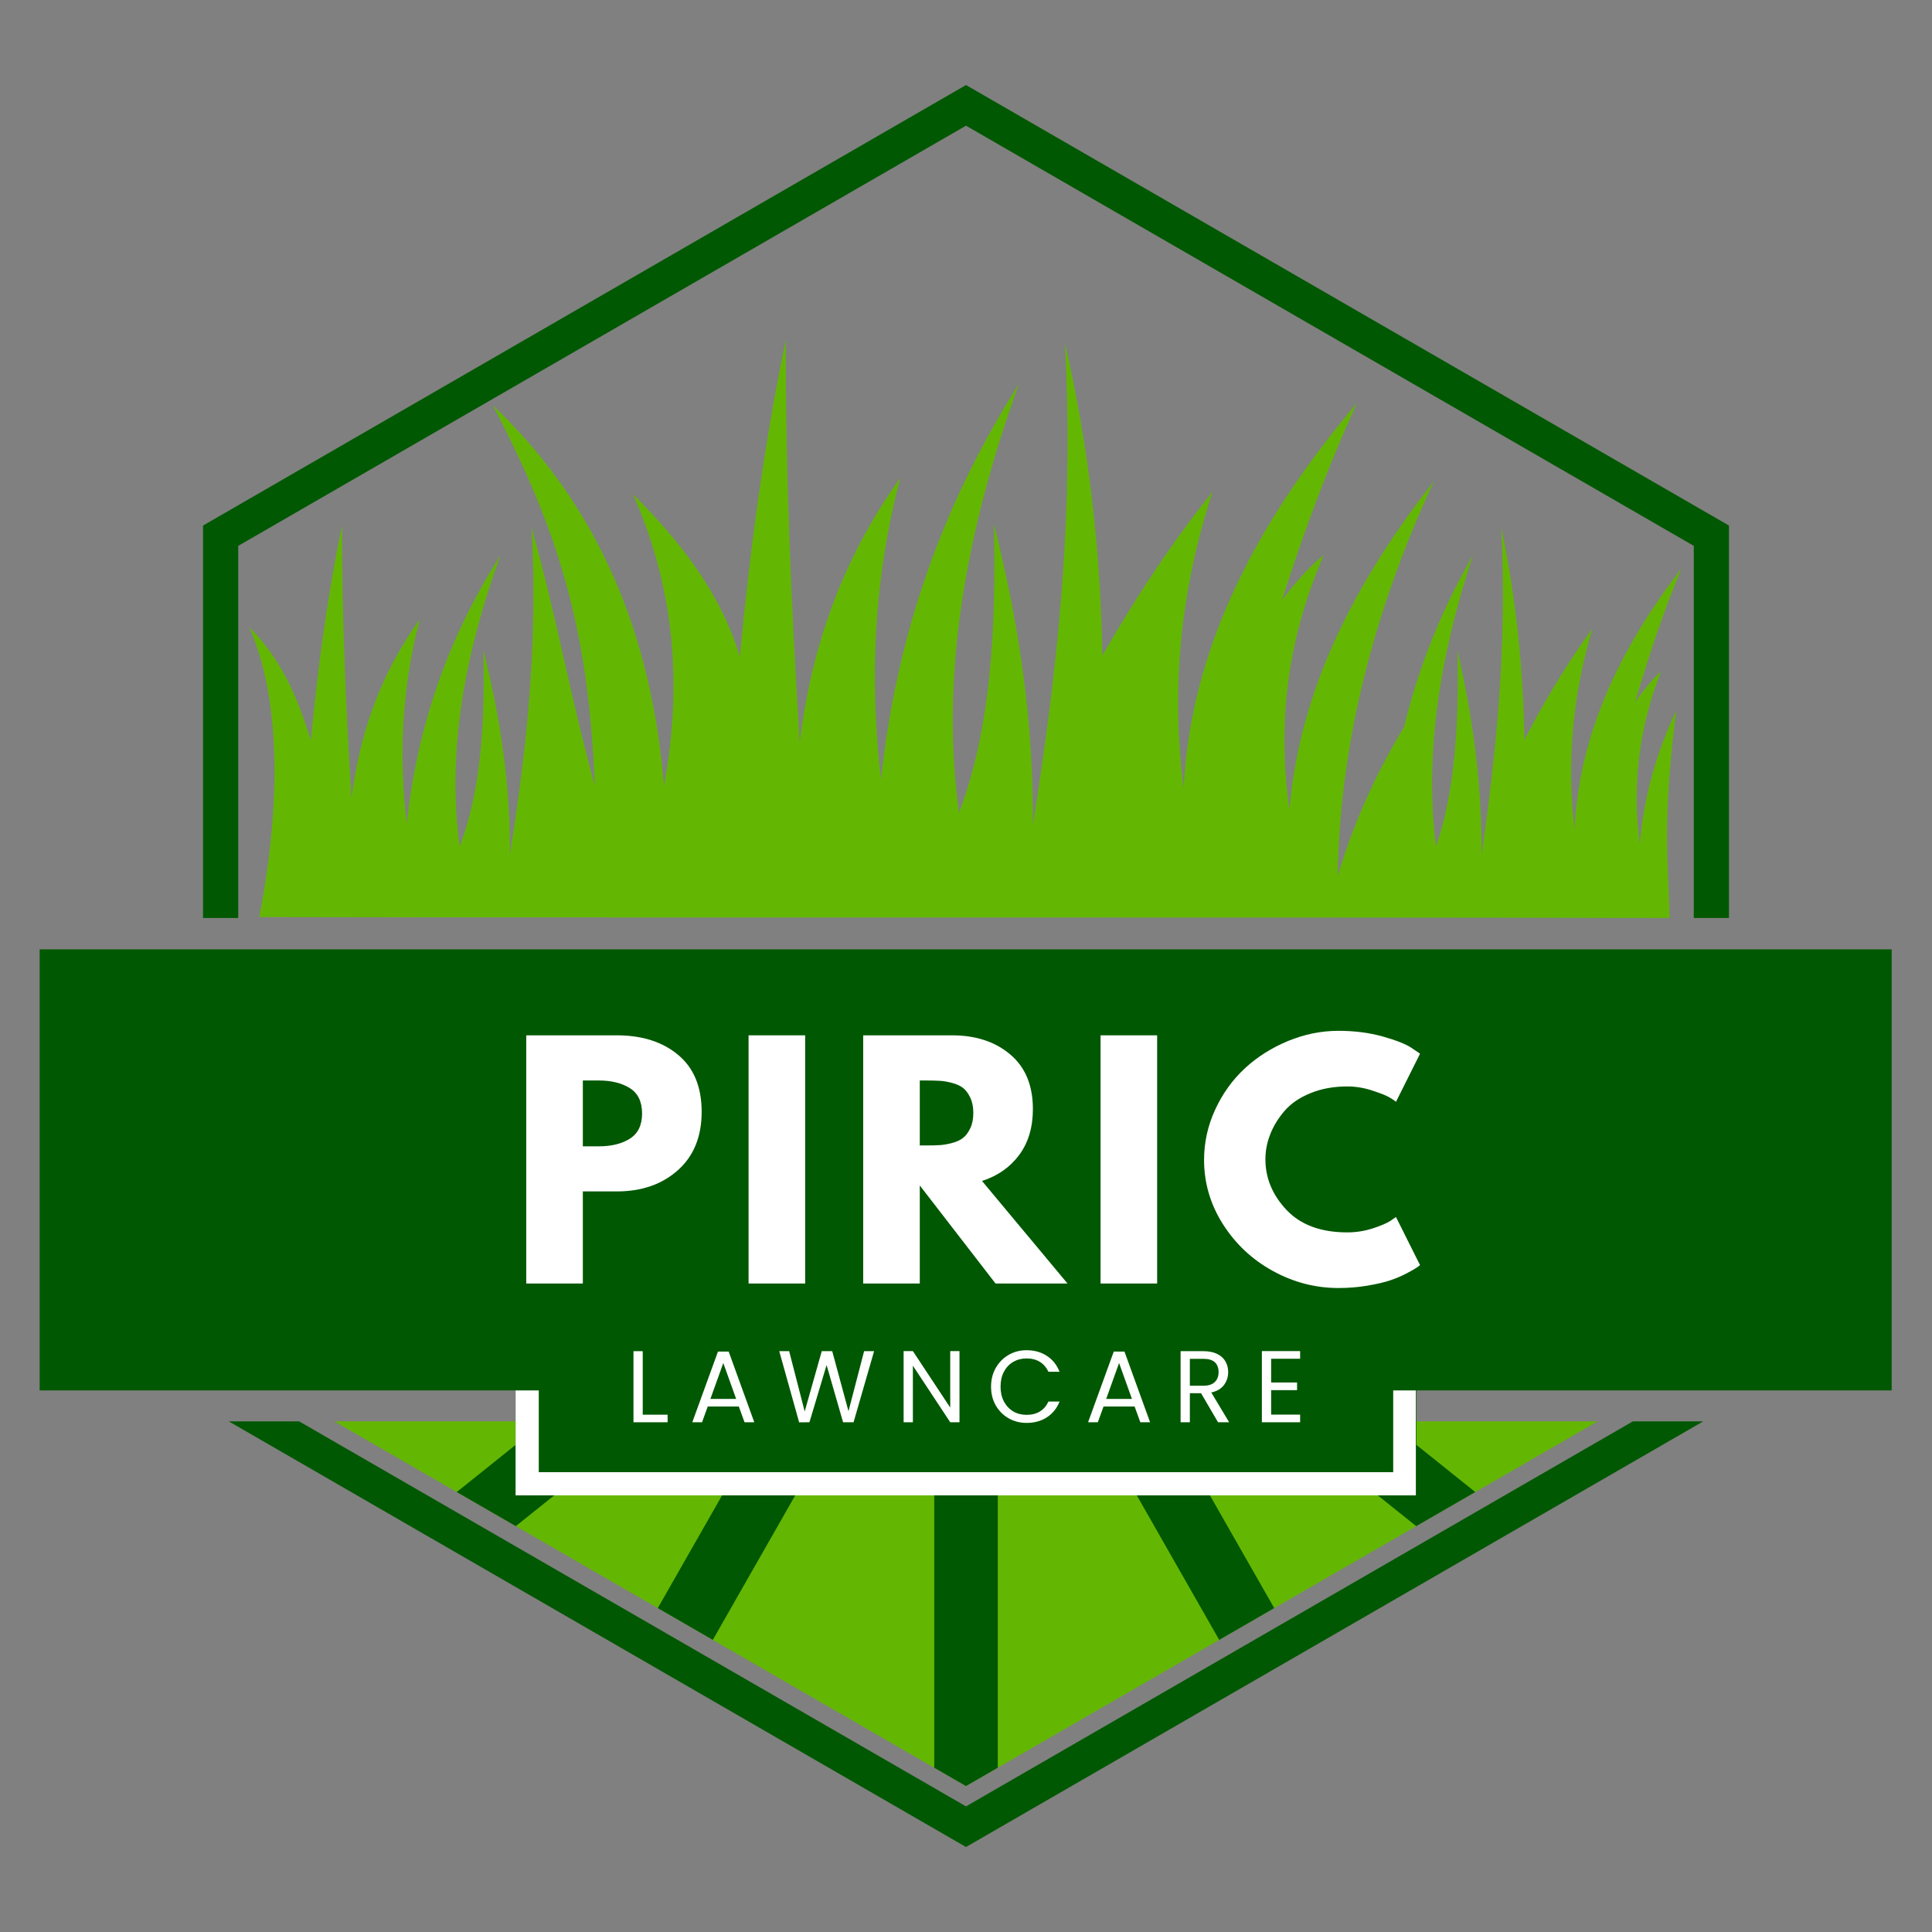 <svg xmlns="http://www.w3.org/2000/svg" xmlns:xlink="http://www.w3.org/1999/xlink" width="500" zoomAndPan="magnify" viewBox="0 0 375 375" height="500" preserveAspectRatio="xMidYMid meet" version="1.0"><rect x="0" y="0" width="375" height="375" fill="#808080" stroke="none"/><defs><g/><clipPath id="2b8084f5a3"><path d="M 44 275 L 331 275 L 331 358.504 L 44 358.504 Z M 44 275 " clip-rule="nonzero"/></clipPath><clipPath id="17c531e954"><path d="M 39.375 16.504 L 335.625 16.504 L 335.625 179 L 39.375 179 Z M 39.375 16.504 " clip-rule="nonzero"/></clipPath><clipPath id="8105c85f03"><path d="M 39.375 185 L 335.625 185 L 335.625 270 L 39.375 270 Z M 39.375 185 " clip-rule="nonzero"/></clipPath><clipPath id="4b73d97292"><path d="M 100.066 253.766 L 274.934 253.766 L 274.934 290.25 L 100.066 290.25 Z M 100.066 253.766 " clip-rule="nonzero"/></clipPath><clipPath id="5ff4a9266c"><path d="M 100.074 253.766 L 274.816 253.766 L 274.816 290.246 L 100.074 290.246 Z M 100.074 253.766 " clip-rule="nonzero"/></clipPath><clipPath id="1662c56b65"><path d="M 7.699 184.27 L 367.301 184.27 L 367.301 269.875 L 7.699 269.875 Z M 7.699 184.27 " clip-rule="nonzero"/></clipPath></defs><path fill="#63b702" d="M 310.102 275.891 L 187.5 346.676 L 64.902 275.891 Z M 310.102 275.891 " fill-opacity="1" fill-rule="evenodd"/><path fill="#015802" d="M 100.117 296.223 L 88.652 289.605 L 105.777 275.891 L 125.512 275.891 Z M 138.355 318.301 L 127.672 312.133 L 148.348 275.891 L 162.543 275.891 Z M 193.668 343.113 L 187.5 346.676 L 181.336 343.117 L 181.336 275.891 L 193.668 275.891 Z M 247.328 312.133 L 236.648 318.301 L 212.457 275.891 L 226.656 275.891 Z M 286.352 289.605 L 274.887 296.223 L 249.492 275.891 L 269.223 275.891 Z M 286.352 289.605 " fill-opacity="1" fill-rule="evenodd"/><g clip-path="url(#2b8084f5a3)"><path fill="#015802" d="M 330.59 275.891 L 187.5 358.504 L 44.414 275.891 L 58.074 275.891 L 187.5 350.617 L 316.93 275.891 Z M 330.59 275.891 " fill-opacity="1" fill-rule="evenodd"/></g><g clip-path="url(#17c531e954)"><path fill="#015802" d="M 187.5 16.504 L 335.59 102.008 L 335.59 178.184 L 328.762 178.184 L 328.762 105.949 L 187.5 24.395 L 46.242 105.949 L 46.242 178.184 L 39.41 178.184 L 39.41 102.008 Z M 187.5 16.504 " fill-opacity="1" fill-rule="evenodd"/></g><g clip-path="url(#8105c85f03)"><path fill="#015802" d="M 39.41 185.016 L 335.59 185.016 L 335.59 269.062 L 39.41 269.062 Z M 39.41 185.016 " fill-opacity="1" fill-rule="evenodd"/></g><path fill="#63b702" d="M 272.531 141.098 C 275.215 130.031 279.473 118.934 285.891 107.785 C 279.441 127.414 276.461 146.371 278.719 164.309 C 282.523 153.285 283.184 140.098 282.883 126.254 C 286.004 139.684 287.68 152.949 287.559 166.004 C 290.34 146.461 292.559 126.309 291.402 102.43 C 294.34 116.449 295.68 130.137 295.883 143.59 C 299.719 136.258 303.965 129.027 309.078 122.023 C 305.102 135.43 304.133 148.418 305.617 161.07 C 306.5 142.285 314.559 125.723 326.371 110.324 C 322.754 119.02 319.91 127.656 317.402 136.262 C 318.801 134.27 320.277 132.281 322.398 130.34 C 317.859 141.918 316.859 153.055 318.301 163.887 C 319.004 154.707 321.527 146.105 325.348 137.926 C 322.598 159.863 323.793 166.82 324.07 178.184 C 232.633 177.969 141.559 178.188 50.328 177.996 C 52.832 165.129 56.285 139.637 48.375 121.734 C 54.547 127.906 57.742 135.203 60.336 143.727 C 61.645 130.004 63.445 116.152 66.395 102.004 C 66.367 120.07 67.129 137.641 68.227 155.004 C 69.715 143.148 73.41 131.48 81.477 120.188 C 77.926 133.738 77.414 146.953 78.941 159.938 C 80.812 142.641 86.043 125.27 97.125 107.785 C 90.027 127.414 86.742 146.371 89.23 164.309 C 93.418 153.285 94.145 140.098 93.812 126.254 C 97.25 139.684 99.09 152.949 98.957 166.004 C 102.016 146.461 104.461 126.309 103.188 102.43 C 108.441 121.316 109.914 131.867 115.445 152.543 C 114.316 123.965 109.301 104.633 95.652 78.664 C 116.262 98.238 126.523 123.297 128.867 152.559 C 132.355 133.797 131.258 114.93 122.848 95.895 C 131.934 104.984 139.785 114.891 143.602 127.441 C 145.527 107.23 148.18 86.836 152.523 66 C 152.48 92.609 153.605 118.484 155.223 144.051 C 157.414 126.59 162.855 109.41 174.734 92.777 C 169.504 112.734 168.754 132.191 171 151.316 C 173.75 125.84 181.457 100.266 197.777 74.512 C 187.324 103.418 182.488 131.332 186.152 157.75 C 192.316 141.516 193.387 122.098 192.898 101.703 C 197.961 121.484 200.672 141.02 200.473 160.242 C 204.98 131.465 208.582 101.789 206.703 66.625 C 211.465 87.266 213.637 107.426 213.969 127.238 C 220.18 116.438 227.062 105.793 235.348 95.477 C 228.906 115.215 227.332 134.348 229.742 152.977 C 231.168 125.312 244.23 100.926 263.371 78.25 C 257.508 91.055 252.906 103.77 248.84 116.441 C 251.105 113.512 253.492 110.586 256.934 107.723 C 249.578 124.777 247.961 141.18 250.293 157.125 C 252.262 133.734 263.062 112.918 278.316 93.402 C 266.547 118.832 260.059 144.391 259.637 170.102 C 262.527 160.359 266.73 150.688 272.531 141.098 " fill-opacity="1" fill-rule="evenodd"/><g clip-path="url(#4b73d97292)"><path fill="#015802" d="M 100.066 253.766 L 274.938 253.766 L 274.938 290.25 L 100.066 290.25 Z M 100.066 253.766 " fill-opacity="1" fill-rule="nonzero"/></g><g clip-path="url(#5ff4a9266c)"><path stroke-linecap="butt" transform="matrix(0.75, 0, 0, 0.75, 100.076, 253.764)" fill="none" stroke-linejoin="miter" d="M -0.002 0.002 L 233.128 0.002 L 233.128 48.642 L -0.002 48.642 Z M -0.002 0.002 " stroke="#ffffff" stroke-width="12" stroke-opacity="1" stroke-miterlimit="4"/></g><g clip-path="url(#1662c56b65)"><path fill="#015802" d="M 7.699 184.27 L 367.176 184.27 L 367.176 269.875 L 7.699 269.875 Z M 7.699 184.27 " fill-opacity="1" fill-rule="nonzero"/></g><g fill="#ffffff" fill-opacity="1"><g transform="translate(98.644, 249.128)"><g><path d="M 3.5 -48.172 L 21.078 -48.172 C 25.984 -48.172 29.953 -46.906 32.984 -44.375 C 36.023 -41.844 37.547 -38.16 37.547 -33.328 C 37.547 -28.504 36.004 -24.723 32.922 -21.984 C 29.848 -19.242 25.898 -17.875 21.078 -17.875 L 14.484 -17.875 L 14.484 0 L 3.5 0 Z M 14.484 -26.625 L 17.578 -26.625 C 20.023 -26.625 22.035 -27.117 23.609 -28.109 C 25.191 -29.109 25.984 -30.734 25.984 -32.984 C 25.984 -35.285 25.191 -36.93 23.609 -37.922 C 22.035 -38.91 20.023 -39.406 17.578 -39.406 L 14.484 -39.406 Z M 14.484 -26.625 "/></g></g></g><g fill="#ffffff" fill-opacity="1"><g transform="translate(141.797, 249.128)"><g><path d="M 14.484 -48.172 L 14.484 0 L 3.5 0 L 3.5 -48.172 Z M 14.484 -48.172 "/></g></g></g><g fill="#ffffff" fill-opacity="1"><g transform="translate(164.045, 249.128)"><g><path d="M 3.5 -48.172 L 20.734 -48.172 C 25.359 -48.172 29.129 -46.93 32.047 -44.453 C 34.973 -41.984 36.438 -38.453 36.438 -33.859 C 36.438 -30.316 35.551 -27.348 33.781 -24.953 C 32.008 -22.566 29.602 -20.883 26.562 -19.906 L 43.156 0 L 29.188 0 L 14.484 -19.031 L 14.484 0 L 3.5 0 Z M 14.484 -26.797 L 15.766 -26.797 C 16.773 -26.797 17.629 -26.816 18.328 -26.859 C 19.035 -26.898 19.836 -27.035 20.734 -27.266 C 21.629 -27.504 22.348 -27.836 22.891 -28.266 C 23.43 -28.691 23.895 -29.312 24.281 -30.125 C 24.676 -30.945 24.875 -31.941 24.875 -33.109 C 24.875 -34.273 24.676 -35.266 24.281 -36.078 C 23.895 -36.898 23.43 -37.523 22.891 -37.953 C 22.348 -38.379 21.629 -38.707 20.734 -38.938 C 19.836 -39.176 19.035 -39.312 18.328 -39.344 C 17.629 -39.383 16.773 -39.406 15.766 -39.406 L 14.484 -39.406 Z M 14.484 -26.797 "/></g></g></g><g fill="#ffffff" fill-opacity="1"><g transform="translate(210.117, 249.128)"><g><path d="M 14.484 -48.172 L 14.484 0 L 3.5 0 L 3.5 -48.172 Z M 14.484 -48.172 "/></g></g></g><g fill="#ffffff" fill-opacity="1"><g transform="translate(232.365, 249.128)"><g><path d="M 29.141 -9.922 C 30.805 -9.922 32.426 -10.172 34 -10.672 C 35.582 -11.18 36.742 -11.672 37.484 -12.141 L 38.594 -12.906 L 43.266 -3.562 C 43.109 -3.445 42.895 -3.289 42.625 -3.094 C 42.352 -2.895 41.719 -2.531 40.719 -2 C 39.727 -1.477 38.672 -1.023 37.547 -0.641 C 36.422 -0.254 34.941 0.094 33.109 0.406 C 31.273 0.719 29.383 0.875 27.438 0.875 C 22.969 0.875 18.727 -0.223 14.719 -2.422 C 10.707 -4.617 7.473 -7.645 5.016 -11.5 C 2.566 -15.352 1.344 -19.52 1.344 -24 C 1.344 -27.383 2.062 -30.633 3.5 -33.75 C 4.938 -36.863 6.852 -39.531 9.25 -41.75 C 11.645 -43.969 14.438 -45.738 17.625 -47.062 C 20.82 -48.383 24.094 -49.047 27.438 -49.047 C 30.551 -49.047 33.422 -48.676 36.047 -47.938 C 38.68 -47.195 40.539 -46.457 41.625 -45.719 L 43.266 -44.609 L 38.594 -35.266 C 38.32 -35.504 37.91 -35.785 37.359 -36.109 C 36.816 -36.441 35.727 -36.879 34.094 -37.422 C 32.457 -37.973 30.805 -38.25 29.141 -38.25 C 26.492 -38.25 24.117 -37.816 22.016 -36.953 C 19.91 -36.098 18.242 -34.969 17.016 -33.562 C 15.797 -32.164 14.863 -30.66 14.219 -29.047 C 13.57 -27.43 13.25 -25.785 13.25 -24.109 C 13.25 -20.453 14.617 -17.172 17.359 -14.266 C 20.109 -11.367 24.035 -9.922 29.141 -9.922 Z M 29.141 -9.922 "/></g></g></g><g fill="#ffffff" fill-opacity="1"><g transform="translate(121.425, 276.06)"><g><path d="M 3.328 -1.469 L 8.156 -1.469 L 8.156 0 L 1.531 0 L 1.531 -13.797 L 3.328 -13.797 Z M 3.328 -1.469 "/></g></g></g><g fill="#ffffff" fill-opacity="1"><g transform="translate(133.717, 276.06)"><g><path d="M 9.688 -3.062 L 3.656 -3.062 L 2.547 0 L 0.656 0 L 5.641 -13.719 L 7.719 -13.719 L 12.688 0 L 10.797 0 Z M 9.172 -4.531 L 6.672 -11.5 L 4.172 -4.531 Z M 9.172 -4.531 "/></g></g></g><g fill="#ffffff" fill-opacity="1"><g transform="translate(150.8, 276.06)"><g><path d="M 18.859 -13.797 L 14.875 0 L 12.844 0 L 9.641 -11.109 L 6.312 0 L 4.312 0.016 L 0.453 -13.797 L 2.375 -13.797 L 5.391 -2.094 L 8.703 -13.797 L 10.734 -13.797 L 13.891 -2.141 L 16.922 -13.797 Z M 18.859 -13.797 "/></g></g></g><g fill="#ffffff" fill-opacity="1"><g transform="translate(173.861, 276.06)"><g><path d="M 12.375 0 L 10.578 0 L 3.328 -10.984 L 3.328 0 L 1.531 0 L 1.531 -13.812 L 3.328 -13.812 L 10.578 -2.844 L 10.578 -13.812 L 12.375 -13.812 Z M 12.375 0 "/></g></g></g><g fill="#ffffff" fill-opacity="1"><g transform="translate(191.518, 276.06)"><g><path d="M 0.844 -6.906 C 0.844 -8.25 1.145 -9.457 1.75 -10.531 C 2.363 -11.613 3.191 -12.457 4.234 -13.062 C 5.285 -13.676 6.453 -13.984 7.734 -13.984 C 9.242 -13.984 10.555 -13.617 11.672 -12.891 C 12.797 -12.16 13.617 -11.129 14.141 -9.797 L 11.984 -9.797 C 11.598 -10.629 11.047 -11.27 10.328 -11.719 C 9.609 -12.164 8.742 -12.391 7.734 -12.391 C 6.773 -12.391 5.91 -12.164 5.141 -11.719 C 4.379 -11.27 3.781 -10.633 3.344 -9.812 C 2.906 -8.988 2.688 -8.02 2.688 -6.906 C 2.688 -5.812 2.906 -4.852 3.344 -4.031 C 3.781 -3.207 4.379 -2.566 5.141 -2.109 C 5.91 -1.66 6.773 -1.438 7.734 -1.438 C 8.742 -1.438 9.609 -1.656 10.328 -2.094 C 11.047 -2.539 11.598 -3.18 11.984 -4.016 L 14.141 -4.016 C 13.617 -2.703 12.797 -1.68 11.672 -0.953 C 10.555 -0.234 9.242 0.125 7.734 0.125 C 6.453 0.125 5.285 -0.176 4.234 -0.781 C 3.191 -1.383 2.363 -2.219 1.75 -3.281 C 1.145 -4.352 0.844 -5.562 0.844 -6.906 Z M 0.844 -6.906 "/></g></g></g><g fill="#ffffff" fill-opacity="1"><g transform="translate(210.54, 276.06)"><g><path d="M 9.688 -3.062 L 3.656 -3.062 L 2.547 0 L 0.656 0 L 5.641 -13.719 L 7.719 -13.719 L 12.688 0 L 10.797 0 Z M 9.172 -4.531 L 6.672 -11.5 L 4.172 -4.531 Z M 9.172 -4.531 "/></g></g></g><g fill="#ffffff" fill-opacity="1"><g transform="translate(227.623, 276.06)"><g><path d="M 8.797 0 L 5.5 -5.641 L 3.328 -5.641 L 3.328 0 L 1.531 0 L 1.531 -13.797 L 5.984 -13.797 C 7.023 -13.797 7.906 -13.617 8.625 -13.266 C 9.344 -12.91 9.879 -12.426 10.234 -11.812 C 10.586 -11.207 10.766 -10.516 10.766 -9.734 C 10.766 -8.785 10.488 -7.945 9.938 -7.219 C 9.395 -6.5 8.578 -6.02 7.484 -5.781 L 10.953 0 Z M 3.328 -7.094 L 5.984 -7.094 C 6.953 -7.094 7.68 -7.332 8.172 -7.812 C 8.66 -8.289 8.906 -8.93 8.906 -9.734 C 8.906 -10.555 8.664 -11.191 8.188 -11.641 C 7.707 -12.086 6.973 -12.312 5.984 -12.312 L 3.328 -12.312 Z M 3.328 -7.094 "/></g></g></g><g fill="#ffffff" fill-opacity="1"><g transform="translate(243.399, 276.06)"><g><path d="M 3.328 -12.328 L 3.328 -7.719 L 8.359 -7.719 L 8.359 -6.234 L 3.328 -6.234 L 3.328 -1.484 L 8.953 -1.484 L 8.953 0 L 1.531 0 L 1.531 -13.812 L 8.953 -13.812 L 8.953 -12.328 Z M 3.328 -12.328 "/></g></g></g></svg>